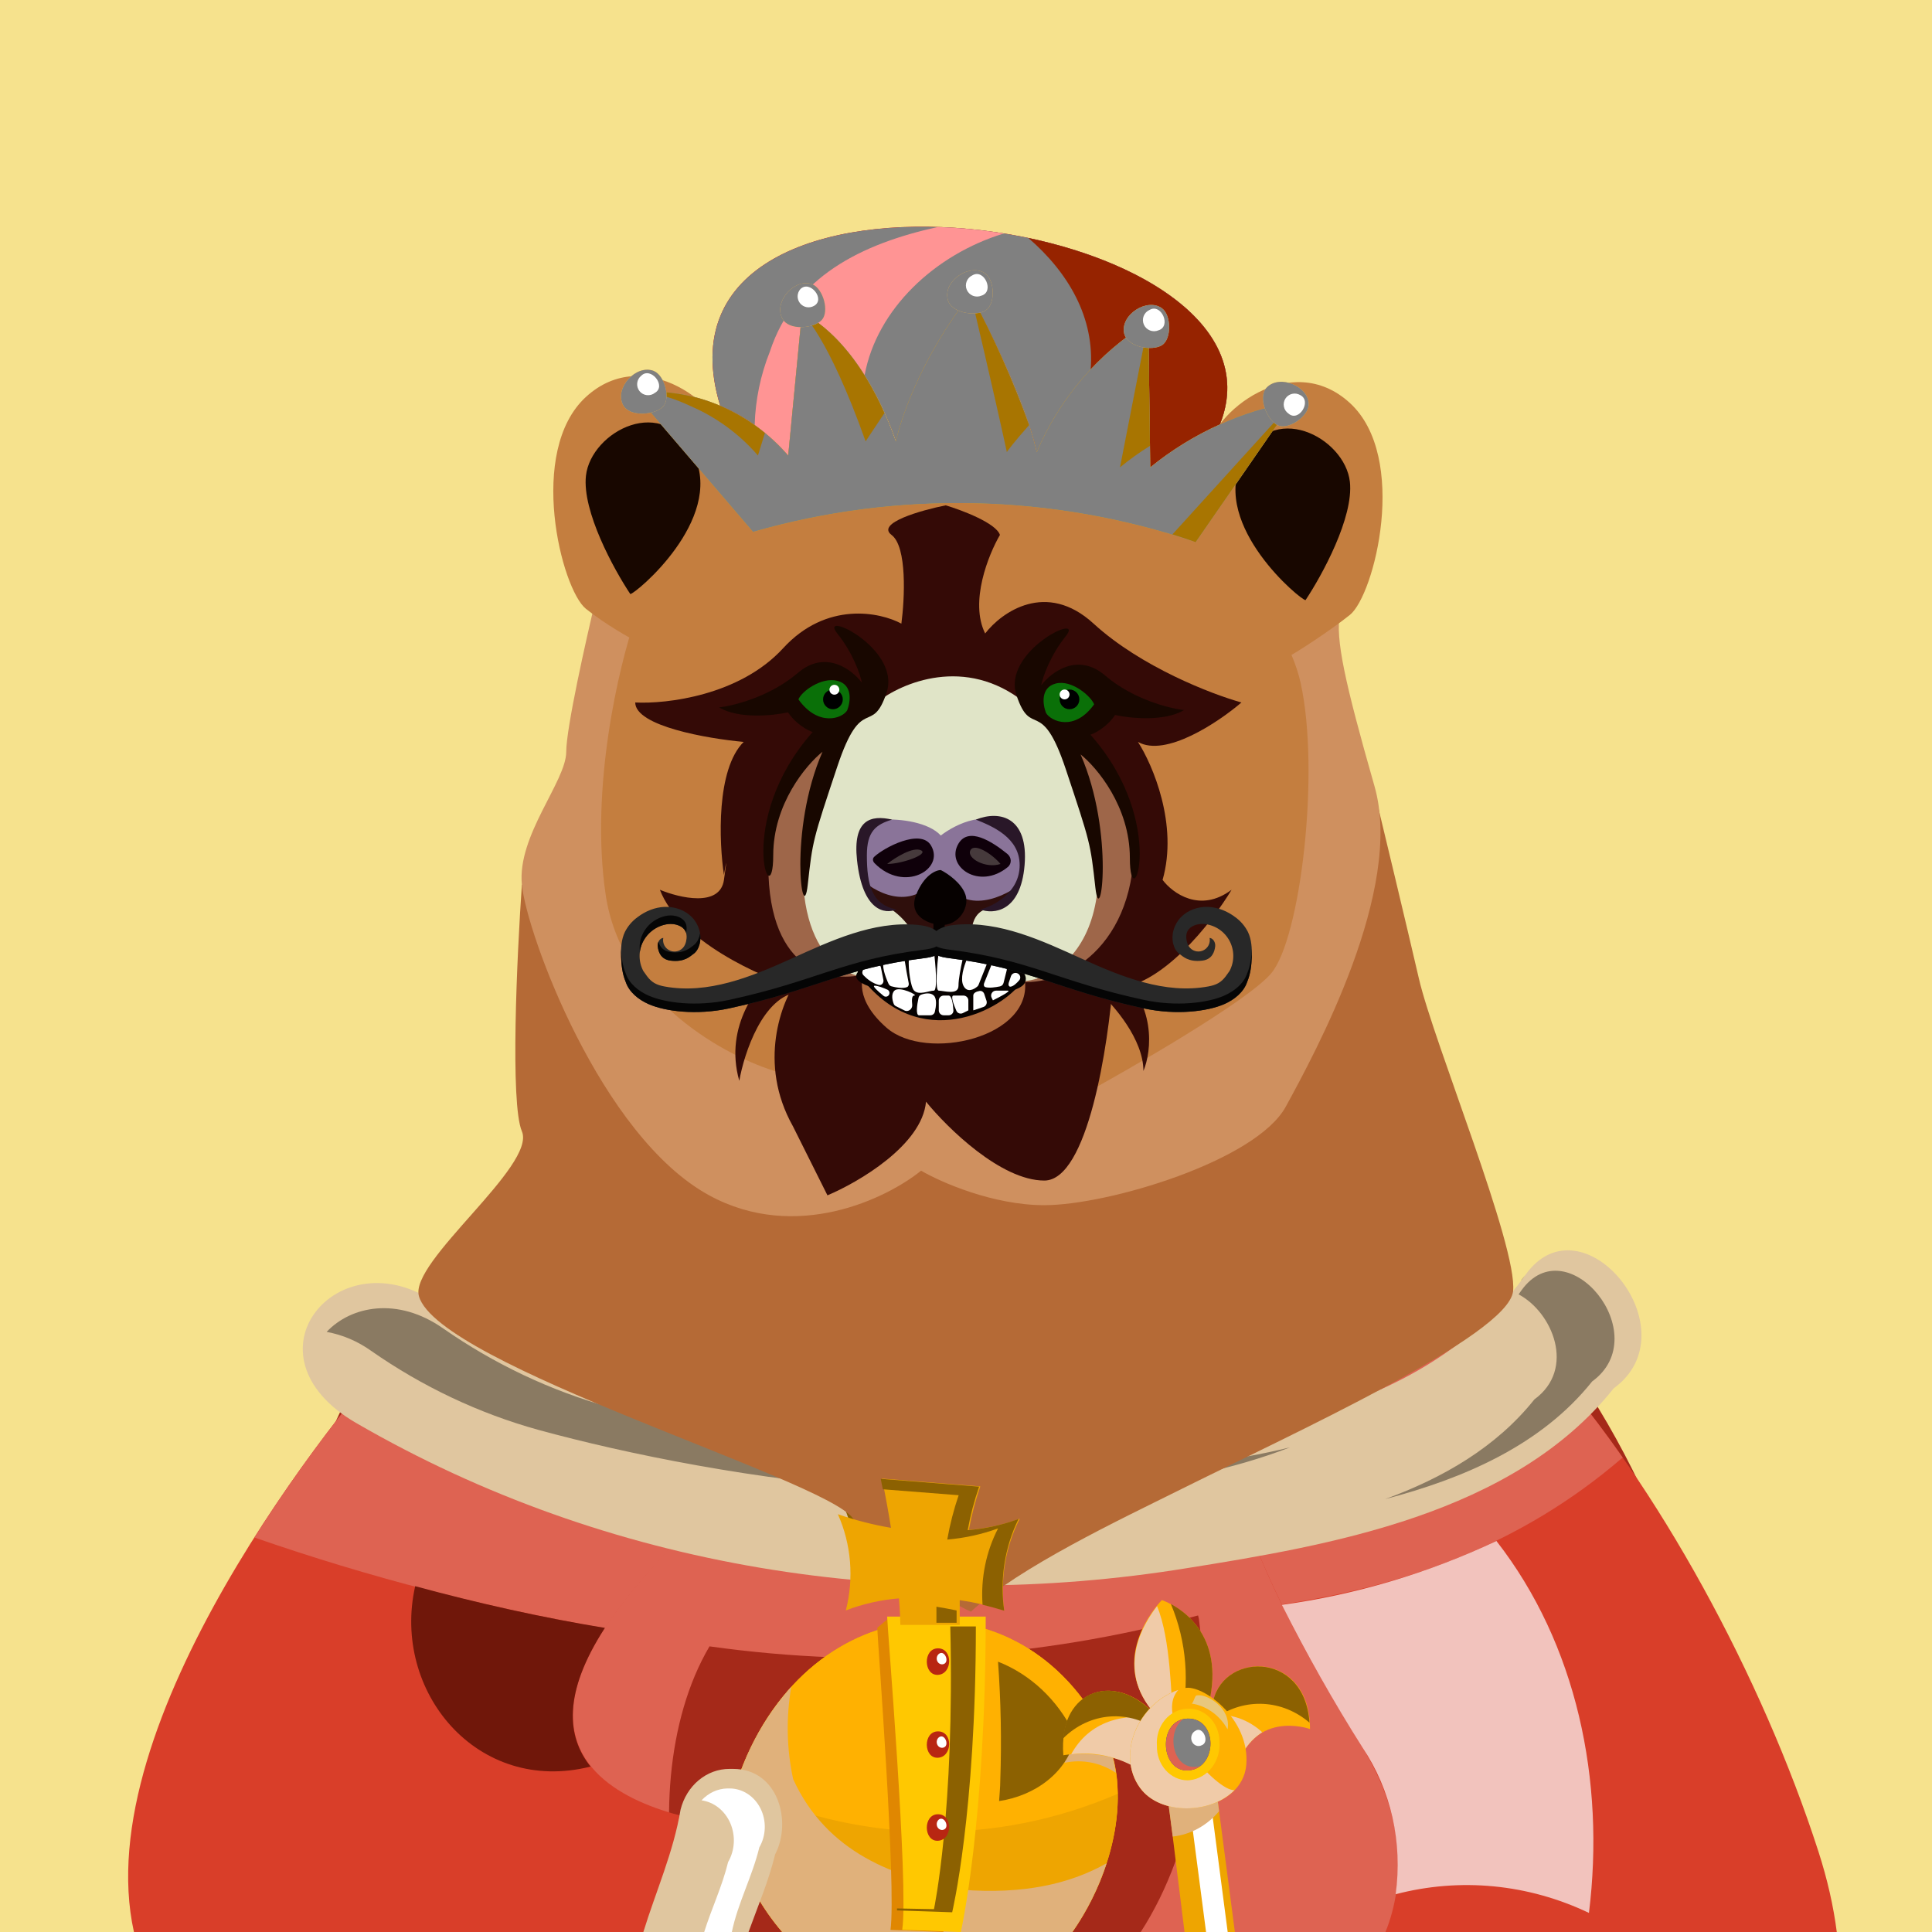 <svg width="196" height="196" viewBox="0 0 196 196" fill="none" xmlns="http://www.w3.org/2000/svg">
<rect width="196" height="196" fill="#F6E28D"/>
<g style="mix-blend-mode:screen">
<path d="M125.586 109.763C125.099 116.082 123.318 122.201 120.373 127.667C121.41 128.27 122.393 128.784 123.309 129.137C123.85 127.632 124.3 126.09 124.656 124.521C125.832 119.713 126.148 114.702 125.586 109.763Z" fill="#545454"/>
</g>
<g style="mix-blend-mode:screen">
<path d="M77.772 117.921C78.463 119.274 79.177 120.597 79.913 121.89L81.664 120.758C80.31 119.908 79.01 118.96 77.772 117.921Z" fill="#545454"/>
</g>
<path d="M89.776 106.177L111.417 106C160.601 120.095 174.036 162.989 176.742 196H26.471C26.381 175.302 28.94 151.671 39.103 137.234C60.313 107.105 89.776 106.177 89.776 106.177Z" fill="#B82612"/>
<g style="mix-blend-mode:hard-light">
<path d="M89.776 106.167L111.417 106C163.277 120.036 175.392 164.312 177.092 196H26.551C25.995 175.375 28.061 150.312 39.103 135.498C60.313 107.044 89.776 106.167 89.776 106.167Z" fill="#A52919"/>
</g>
<g style="mix-blend-mode:multiply">
<path d="M98.501 106.867L111.027 106.632C135.876 123.201 151.617 156.867 161.458 196H115.726C121.301 187.38 123.078 175.305 121.627 164.239L121.546 163.886C105.341 168.282 88.532 169.344 71.978 167.022C67.563 174.518 66.944 185.393 69.004 194.49C70.951 195.164 72.96 195.627 75.004 196H34.566C35.776 190.019 37.143 184.43 38.686 179.335C40.706 172.661 42.794 166.605 44.935 161.093C65.26 108.822 89.382 107.044 89.382 107.044L98.501 106.867Z" fill="#DE6352"/>
</g>
<path d="M75.078 179.849C82.217 160.74 103.646 159.447 111.983 175.881C114.88 181.577 113.084 189.858 108.792 196H79.35C75.258 191.191 73.138 185.062 75.078 179.849Z" fill="#EEA501"/>
<path d="M75.078 179.849C82.217 160.74 103.646 159.447 111.983 175.881C114.88 181.577 113.084 189.858 108.792 196H79.35C75.258 191.191 73.138 185.062 75.078 179.849Z" fill="#EEA501"/>
<path d="M93.961 185.775C100.604 185.914 107.207 184.609 113.384 181.937C113.467 186.623 111.69 191.812 108.751 196H79.396C75.617 191.579 73.506 186.036 74.688 181.129C80.766 184.057 87.318 185.636 93.961 185.775Z" fill="#EEA501"/>
<path d="M75.078 179.849C74.922 180.281 74.791 180.723 74.688 181.172C80.766 184.101 87.318 185.68 93.961 185.819C100.604 185.958 107.207 184.653 113.384 181.981C113.406 179.857 112.943 177.76 112.037 175.881C103.646 159.447 82.217 160.74 75.078 179.849Z" fill="#FFB101"/>
<g style="mix-blend-mode:multiply">
<path d="M110.272 172.956C108.925 174.279 108.656 176.542 107.996 178.835C109.784 178.449 111.64 178.811 113.195 179.85C113.012 178.423 112.597 177.044 111.969 175.778C111.463 174.796 110.896 173.853 110.272 172.956Z" fill="#E0B17B"/>
</g>
<g style="mix-blend-mode:multiply">
<path d="M80.466 180.496C83.9 187.978 90.756 190.462 97.598 191.712C103.767 192.197 108.548 191.139 112.266 189.022C111.468 191.482 110.281 193.872 108.796 196H79.35C75.258 191.191 73.138 185.062 75.078 179.85C76.257 176.588 78.025 173.619 80.277 171.118C79.735 174.224 79.799 177.42 80.466 180.496Z" fill="#E0B17B"/>
</g>
<path d="M89 165.141C89 166.014 90.947 191.332 90.34 195.79L95.699 196C95.699 196 98 185.046 98 164.268L90.34 164L89 165.141Z" fill="#E08701"/>
<path d="M90 164C90 164.869 92.202 191.281 91.529 195.777L97.475 196C97.475 196 100 184.919 100 164H90Z" fill="#FFC801"/>
<g style="mix-blend-mode:screen">
<path d="M96.407 165C96.861 183.763 94.751 193.681 94.751 193.681L91 193.61C91 193.681 91 193.752 91 193.811L96.597 194C96.597 194 99 183.999 99 165H96.407Z" fill="#8C6101"/>
</g>
<g style="mix-blend-mode:screen">
<path d="M108.926 175.793C107.271 172.435 104.536 169.865 101.249 168.575C101.541 172.585 101.618 176.609 101.478 180.629C101.478 181.334 101.397 182.025 101.357 182.716C104.926 182.187 108.239 179.908 109.115 176.219L108.926 175.793Z" fill="#8C6101"/>
</g>
<path d="M66.309 158.888C43.17 184.112 76.424 185.347 76.424 185.347L74.72 196H13.588C8.877 174.755 33.815 143.646 41.082 135.752C61.703 113.35 86.499 136.986 66.309 158.888Z" fill="#D93E29"/>
<g style="mix-blend-mode:multiply">
<path d="M66.309 158.962C86.513 136.986 61.703 113.394 41.082 135.766C35.482 142.025 30.373 148.786 25.809 155.978C37.432 160.016 49.319 163.092 61.366 165.179C62.855 162.962 64.508 160.882 66.309 158.962Z" fill="#DE6352"/>
</g>
<g style="mix-blend-mode:screen">
<path d="M61.367 165.15C54.901 164.092 48.463 162.637 42.12 160.917C39.709 171.603 48.436 182.113 59.912 179.218C57.514 176.234 57.056 171.794 61.367 165.15Z" fill="#70170A"/>
</g>
<path d="M118.286 180.981L123.135 179.614L125.277 196H120.169C119.182 187.97 118.397 181.65 118.286 180.981Z" fill="#EEA501"/>
<g style="mix-blend-mode:screen">
<path d="M118.771 183.098L122.717 181.981L124.548 196H122.354L120.629 182.789L118.771 183.304C118.774 183.235 118.774 183.167 118.771 183.098Z" fill="white"/>
</g>
<g style="mix-blend-mode:multiply">
<path d="M123.674 183.745L123.135 179.614L118.286 180.981C118.286 181.349 118.596 183.333 118.973 186.317C120.777 186.121 122.451 185.205 123.674 183.745Z" fill="#E0B17B"/>
</g>
<path d="M127.175 131.753C141.883 109.66 173.05 152.421 184.472 187.817C185.392 190.667 186.006 193.395 186.34 196H140.556C142.583 190.998 142.516 184.21 138.233 177.321C127.391 159.814 119.552 143.189 127.175 131.753Z" fill="#D93E29"/>
<g style="mix-blend-mode:multiply">
<path d="M127.176 131.753C121.708 139.956 124.199 150.863 130.045 162.769C142.53 160.873 154.289 156.772 164.619 147.864C151.541 129.152 136.24 118.112 127.176 131.753Z" fill="#DE6352"/>
</g>
<g style="mix-blend-mode:multiply">
<path d="M151.811 156.331C144.872 159.602 137.544 161.784 130.045 162.813C132.546 167.794 135.279 172.631 138.234 177.307C141.11 181.581 142.316 186.925 141.588 192.168C148.14 190.456 155.024 191.121 161.198 194.064C162.855 180.658 159.973 166.796 151.811 156.331Z" fill="#F2C3BD"/>
</g>
<path d="M154.705 129.402C136.657 154.728 84.371 146.585 61.232 140.235C55.213 138.571 49.478 135.861 44.247 132.209C34.402 125.33 24.125 137.442 36.166 144.38C61.757 159.197 91.617 163.769 120.468 159.079C134.772 156.786 153.507 153.655 163.703 140.852C171.784 134.973 160.524 121.243 154.759 129.328L154.705 129.402Z" fill="#E0C69F"/>
<g style="mix-blend-mode:screen">
<path d="M37.635 137.03C42.862 140.681 48.592 143.39 54.606 145.056C72.412 149.936 107.431 155.875 130.867 146.835C107.97 152.435 77.948 147.173 61.92 142.778C55.902 141.11 50.167 138.401 44.935 134.752C40.329 131.533 35.615 132.488 33.137 135.12C34.741 135.41 36.273 136.061 37.635 137.03Z" fill="#8A7A62"/>
</g>
<g style="mix-blend-mode:screen">
<path d="M154.357 129.872L154.707 129.387L154.33 129.857L154.357 129.872Z" fill="#8A7A62"/>
</g>
<g style="mix-blend-mode:screen">
<path d="M154.343 130.915L154.061 131.312C157.509 133.135 159.893 138.882 155.663 141.969C151.784 146.835 146.356 149.951 140.524 152.082C148.498 149.995 156.364 146.614 161.522 140.146C168.014 135.428 158.99 124.418 154.343 130.915Z" fill="#8A7A62"/>
</g>
<path d="M74.001 179.453H74.378C78.957 179.453 80.371 184.818 78.634 188.125C77.98 190.841 76.879 193.393 75.938 196H65.268C66.543 191.856 68.318 187.924 69.044 183.583C69.34 182.396 69.986 181.348 70.882 180.602C71.778 179.855 72.874 179.451 74.001 179.453Z" fill="#E0C69F"/>
<g style="mix-blend-mode:screen">
<path d="M73.771 181.437H74.041C74.678 181.442 75.302 181.632 75.849 181.989C76.396 182.346 76.846 182.857 77.151 183.467C77.456 184.078 77.606 184.766 77.585 185.461C77.564 186.156 77.372 186.833 77.031 187.42C76.322 190.361 74.865 193.03 74.244 196H71.441C72.188 193.616 73.275 191.35 73.866 188.904C74.204 188.322 74.402 187.656 74.442 186.967C74.481 186.279 74.361 185.591 74.093 184.967C73.824 184.343 73.416 183.803 72.905 183.396C72.395 182.99 71.799 182.731 71.172 182.642C71.866 181.893 72.796 181.462 73.771 181.437Z" fill="white"/>
</g>
<g style="mix-blend-mode:screen">
<path d="M88.844 154.964C88.844 154.537 88.696 154.067 88.615 153.611C87.632 153.376 86.608 153.082 85.544 152.715C85.801 153.256 86.013 153.822 86.177 154.405C87.093 154.64 87.982 154.861 88.844 154.964Z" fill="#8C6101"/>
</g>
<path d="M94.865 160.99C94.063 160.838 93.338 160.377 92.82 159.691C92.303 159.006 92.027 158.14 92.044 157.252C92.06 156.364 92.367 155.512 92.909 154.85C93.451 154.187 94.192 153.758 94.999 153.641C95.424 153.625 95.847 153.703 96.243 153.871C96.639 154.039 96.999 154.292 97.303 154.617C97.606 154.941 97.846 155.329 98.008 155.758C98.17 156.186 98.251 156.646 98.245 157.11C98.297 158.092 97.99 159.056 97.392 159.791C96.793 160.527 95.953 160.974 95.053 161.034L94.865 160.99Z" fill="#FFC801"/>
<path d="M94.999 154.596C91.847 154.596 91.995 160.138 94.999 159.961C98.002 159.785 98.151 154.596 94.999 154.596Z" fill="#2297C6"/>
<path style="mix-blend-mode:hard-light" d="M94.999 154.596C91.847 154.596 91.995 160.138 94.999 159.961C98.002 159.785 98.151 154.596 94.999 154.596Z" fill="url(#paint0_linear_230_2017)"/>
<path d="M95.781 155.875C95.643 155.986 95.544 156.145 95.5 156.325C95.456 156.506 95.469 156.697 95.538 156.868C95.607 157.039 95.728 157.18 95.879 157.266C96.031 157.353 96.205 157.381 96.373 157.345C97.276 157.11 96.575 155.375 95.781 155.875Z" fill="white"/>
<g style="mix-blend-mode:multiply">
<path d="M95.765 159.623C93.247 159.77 92.748 155.904 94.513 154.655C91.819 155.199 92.156 160.123 94.998 159.961C95.414 159.935 95.817 159.793 96.169 159.55L95.765 159.623Z" fill="#80DDFA"/>
</g>
<path d="M95.161 167.223C93.612 167.223 93.679 170.001 95.161 169.913C96.643 169.825 96.696 167.223 95.161 167.223Z" fill="#B82612"/>
<path d="M95.161 175.646C93.612 175.646 93.679 178.409 95.161 178.321C96.643 178.233 96.696 175.646 95.161 175.646Z" fill="#B82612"/>
<path d="M95.161 184.054C93.612 184.054 93.679 186.832 95.161 186.744C96.643 186.655 96.696 184.054 95.161 184.054Z" fill="#B82612"/>
<path d="M95.295 167.752C95.183 167.824 95.098 167.939 95.057 168.075C95.016 168.21 95.022 168.357 95.073 168.488C95.124 168.619 95.217 168.726 95.335 168.788C95.453 168.85 95.587 168.863 95.713 168.825C96.359 168.634 95.861 167.399 95.295 167.752Z" fill="white"/>
<path d="M95.295 176.219C95.183 176.291 95.098 176.406 95.057 176.541C95.016 176.677 95.022 176.824 95.073 176.955C95.124 177.086 95.217 177.193 95.335 177.255C95.453 177.317 95.587 177.33 95.713 177.292C96.359 177.101 95.861 175.866 95.295 176.219Z" fill="white"/>
<path d="M95.295 184.553C95.183 184.626 95.098 184.74 95.057 184.876C95.016 185.011 95.022 185.158 95.073 185.289C95.124 185.421 95.217 185.527 95.335 185.589C95.453 185.651 95.587 185.664 95.713 185.626C96.359 185.435 95.861 184.259 95.295 184.553Z" fill="white"/>
<path d="M117.869 162.328C117.869 162.328 111.336 168.869 118.205 174.881H122.017C125.707 164.871 117.869 162.328 117.869 162.328Z" fill="#FFB101"/>
<g style="mix-blend-mode:multiply">
<path d="M119.027 174.881C119.033 174.822 119.033 174.763 119.027 174.705C118.798 172.103 118.784 166.311 117.383 162.945C116.037 164.68 112.575 169.986 118.218 174.925L119.027 174.881Z" fill="#F0CBA8"/>
</g>
<g style="mix-blend-mode:screen">
<path d="M118.784 162.725C120.392 166.532 120.73 170.831 119.74 174.881H122.017C124.899 167.032 120.724 163.769 118.784 162.725Z" fill="#8C6101"/>
</g>
<path d="M123 173L125.236 180.349C126.704 173.161 132.9 175.41 132.9 175.41C132.9 167.238 123.714 167.517 123 173Z" fill="#FFB101"/>
<g style="mix-blend-mode:multiply">
<path d="M123.311 173.97L125.237 180.305C125.361 179.361 125.679 178.46 126.166 177.669C126.654 176.877 127.298 176.216 128.052 175.734C126.731 174.515 125.038 173.885 123.311 173.97Z" fill="#F0CBA8"/>
</g>
<g style="mix-blend-mode:screen">
<path d="M132.846 174.763C132.361 167.281 123.7 167.664 123 173L123.377 174.249C124.809 173.252 126.49 172.767 128.187 172.859C129.883 172.951 131.511 173.617 132.846 174.763Z" fill="#8C6101"/>
</g>
<path d="M107.875 178.071C107.875 178.071 113.667 176.924 117.451 181.011L117.68 174.499C113.478 169.281 107.336 171.221 107.875 178.071Z" fill="#FFB101"/>
<g style="mix-blend-mode:multiply">
<path d="M108.669 177.968C110.244 177.775 111.839 177.944 113.351 178.462C114.864 178.981 116.26 179.839 117.451 180.981L117.68 174.47L117.572 174.352C113.949 173.72 110.501 174.631 108.669 177.968Z" fill="#F0CBA8"/>
</g>
<g style="mix-blend-mode:screen">
<path d="M117.625 175.66V174.47C113.8 169.736 108.385 170.942 107.847 176.366C109.159 175.051 110.844 174.264 112.622 174.136C114.4 174.007 116.165 174.545 117.625 175.66Z" fill="#8C6101"/>
</g>
<path d="M120.212 171.25C115.714 172.25 113.074 177.821 115.66 181.378C118.246 184.935 126.044 183.759 126.435 179.041C126.825 174.322 121.963 170.868 120.212 171.25Z" fill="#FFB101"/>
<g style="mix-blend-mode:multiply">
<path d="M119.538 171.441C115.498 172.823 113.194 177.997 115.659 181.378C117.693 184.186 122.892 184.039 125.236 181.599C123.512 181.819 116.831 174.455 119.538 171.441Z" fill="#F0CBA8"/>
</g>
<g style="mix-blend-mode:screen">
<path d="M124.536 175.44C124.94 173.308 122.408 171.779 121.411 172C121.196 172 121.101 172.75 120.886 172.823C121.634 172.937 122.349 173.231 122.98 173.684C123.611 174.136 124.143 174.736 124.536 175.44Z" fill="#E8C77D"/>
</g>
<path d="M120.495 180.614C120.076 180.614 119.662 180.522 119.277 180.345C118.891 180.167 118.543 179.906 118.251 179.579C117.96 179.251 117.732 178.863 117.58 178.437C117.429 178.012 117.357 177.557 117.37 177.101C117.333 176.631 117.385 176.159 117.521 175.712C117.658 175.266 117.876 174.854 118.164 174.503C118.452 174.152 118.802 173.869 119.193 173.671C119.585 173.473 120.01 173.365 120.441 173.352C120.857 173.324 121.274 173.389 121.667 173.542C122.059 173.695 122.419 173.933 122.725 174.242C123.031 174.551 123.277 174.925 123.446 175.34C123.616 175.756 123.707 176.205 123.714 176.66C123.789 177.62 123.512 178.574 122.944 179.312C122.376 180.05 121.563 180.513 120.683 180.599L120.495 180.614Z" fill="#FFC801"/>
<path d="M120.469 174.352C117.385 174.455 117.681 179.864 120.617 179.6C123.553 179.335 123.553 174.264 120.469 174.352Z" fill="#B82612"/>
<path style="mix-blend-mode:hard-light" d="M120.469 174.352C117.385 174.455 117.681 179.864 120.617 179.6C123.553 179.335 123.553 174.264 120.469 174.352Z" fill="url(#paint1_linear_230_2017)"/>
<path d="M121.275 175.587C121.097 175.678 120.959 175.843 120.892 176.046C120.825 176.249 120.834 176.472 120.918 176.667C121.002 176.862 121.154 177.012 121.339 177.085C121.525 177.159 121.73 177.148 121.908 177.056C122.77 176.748 122.03 175.072 121.275 175.587Z" fill="white"/>
<g style="mix-blend-mode:multiply">
<path d="M121.357 179.247C118.906 179.467 118.313 175.704 120.01 174.425C117.451 175.043 117.855 179.849 120.63 179.6C121.034 179.561 121.422 179.415 121.761 179.173L121.357 179.247Z" fill="#DE6352"/>
</g>
<path d="M52.944 114.766C51.744 111.966 52.444 96.932 52.944 89.766L138.944 78.266C140.111 83.099 142.744 94.066 143.944 99.266C145.444 105.766 154 126.5 153.5 131C153 135.5 131 145.5 119.444 151.266C113.876 154.043 103.333 159 98.5 163.5C96 162.5 88.9 157.2 86.5 154C83.5 150 44.501 138.5 42.501 131.5C41.5 127.999 54.444 118.266 52.944 114.766Z" fill="#B56A36"/>
<path d="M57.444 76.266C57.444 73.865 59.444 64.932 60.444 60.766C85.778 60.432 136.344 60.266 135.944 62.266C135.444 64.766 136.444 69.266 139.444 79.766C142.444 90.266 133.444 106.765 130.444 112.265C127.444 117.765 112.444 122.265 105.944 122.265C100.744 122.265 95.444 119.932 93.444 118.765C89.944 121.599 80.744 126.065 71.944 121.265C60.944 115.265 53.444 94.766 52.944 89.766C52.444 84.766 57.444 79.266 57.444 76.266Z" fill="#CF905F"/>
<path d="M73.945 45.266C74.445 49.266 77.945 50.266 78.445 50.266L64.944 65.266C63.944 64.766 61.445 63.365 59.445 61.766C56.945 59.766 53.445 45.766 59.445 40.266C65.445 34.766 73.445 41.266 73.945 45.266Z" fill="#C47E3F"/>
<path d="M122.444 45.882C121.944 49.882 118 52.149 117.5 52.149L130.444 66.766C131.444 66.266 134.944 63.982 136.944 62.382C139.444 60.382 142.944 46.382 136.944 40.882C130.944 35.382 122.944 41.882 122.444 45.882Z" fill="#C47E3F"/>
<path d="M70.444 46.266C73.444 52.766 64.444 60.266 63.944 60.266C62.277 57.766 59.044 51.865 59.444 48.266C59.944 43.766 67.444 39.766 70.444 46.266Z" fill="#180700"/>
<path d="M125.945 46.882C122.945 53.382 131.945 60.882 132.445 60.882C134.111 58.382 137.345 52.482 136.945 48.882C136.445 44.382 128.945 40.382 125.945 46.882Z" fill="#180700"/>
<path d="M61.444 90.766C63.044 101.565 73.777 107.265 78.944 108.765L109.444 111.266C114.944 108.266 126.544 101.566 128.944 98.766C131.944 95.266 133.944 78.266 131.944 69.266C130.344 62.066 122.611 54.932 118.944 52.266C117.444 51.266 108.944 48.266 101.444 47.266C93.944 46.266 79.444 48.266 77.444 50.266C75.844 51.865 68.111 59.266 64.444 62.766C62.777 67.599 59.844 79.966 61.444 90.766Z" fill="#C47E3F"/>
<path d="M80.445 114.266C76.844 107.866 79.278 101.599 80.945 99.266L94.944 95.266L112.944 99.266C112.444 106.099 110.344 119.766 105.944 119.766C101.544 119.766 96.111 114.432 93.944 111.766C93.544 116.166 87.111 119.932 83.944 121.266L80.445 114.266Z" fill="#340A06"/>
<path d="M75 109.649C73.4 104.049 77 99.649 79 98.149C81.167 98.816 84.6 100.249 81 100.649C77.4 101.049 75.5 106.816 75 109.649Z" fill="#340A06"/>
<path d="M111.5 100.649L113 98.149C117.4 101.749 116.833 106.649 116 108.649C116 105.449 113 101.982 111.5 100.649Z" fill="#340A06"/>
<path d="M79.444 65.766C75.044 70.566 67.611 71.432 64.444 71.266C64.444 73.665 71.778 74.932 75.444 75.266C72.644 78.066 72.944 85.432 73.444 88.766C73.611 87.766 73.844 86.466 73.444 89.266C73.044 92.066 68.944 91.099 66.944 90.266C68.944 95.466 77.111 99.099 80.944 100.266H112.944C117.744 100.266 122.944 93.599 124.944 90.266C121.744 92.665 118.944 90.599 117.944 89.266C119.544 83.665 116.944 77.599 115.444 75.266C118.244 76.865 123.611 73.266 125.944 71.266C122.944 70.432 115.744 67.665 110.944 63.266C106.144 58.865 101.611 62.099 99.944 64.266C98.344 61.066 100.278 56.266 101.444 54.266C101.044 53.066 97.611 51.766 95.944 51.266C93.444 51.766 88.844 53.066 90.444 54.266C92.044 55.465 91.778 60.766 91.444 63.266C89.278 62.099 83.844 60.965 79.444 65.766Z" fill="#340A06"/>
<path d="M77.944 87.766C77.944 98.966 84.611 99.766 87.944 98.766C91.278 98.432 98.744 98.066 101.944 99.266C105.944 100.766 113.944 97.766 114.944 87.766C115.744 79.766 109.944 74.766 106.944 73.266H88.444C84.944 73.432 77.944 76.566 77.944 87.766Z" fill="#9E6649"/>
<path d="M89.944 104.266C86.744 101.466 87.278 99.099 87.944 98.266C92.944 96.599 103.144 94.466 103.944 99.266C104.944 105.266 93.944 107.766 89.944 104.266Z" fill="#B26C3F"/>
<path d="M90.944 97.766L86.444 93.266L87.944 89.266L92.444 86.766C93.944 86.766 97.444 86.865 99.444 87.266C101.944 87.766 104.944 89.766 105.444 89.766C105.944 89.766 101.944 97.766 101.944 98.766C101.944 99.566 98.611 99.099 96.944 98.766L90.944 97.766Z" fill="#2F0F0C"/>
<path d="M91.444 98.265C94.644 96.265 91.944 93.266 90.444 92.266L88.5 91.649L87.444 88.266L102.944 88.766L102.5 91.149L99.944 92.266C99.944 92.266 97.744 92.766 98.944 96.766C100.444 101.766 111.445 100.766 111.445 88.265C111.445 78.265 106.445 72.765 103.945 71.265C97.945 66.465 91.444 69.265 88.944 71.265C84.611 73.432 81.445 79.714 81.444 88.265C81.444 98.265 87.444 100.765 91.444 98.265Z" fill="#E0E4C7"/>
<path d="M87.444 89.266C86.644 84.865 88.5 83.316 89.5 83.149C91.402 83.043 94.212 83.429 95.444 84.761C96.944 83.596 100.444 81.866 102.444 84.266C103.111 84.932 104.244 86.966 103.444 89.766C101.444 91.266 97.044 93.066 95.444 88.266C93.044 92.665 89.111 90.766 87.444 89.266Z" fill="#8A7499"/>
<path d="M94.444 85.766C93.4 84.025 89.67 85.984 88.684 86.927C88.489 87.114 88.54 87.384 88.73 87.576C91.72 90.609 95.897 88.187 94.444 85.766Z" fill="#0F000A"/>
<path d="M97.242 85.576C98.266 83.87 100.602 85.334 102.197 86.629C102.62 86.973 102.665 87.609 102.245 87.957C99.341 90.359 95.856 87.887 97.242 85.576Z" fill="#0F000A"/>
<path d="M92.945 90.766C92.144 92.766 93.945 93.599 94.945 93.766C96.945 94.266 98.444 92.266 97.944 90.766C97.544 89.566 96.111 88.599 95.444 88.266C94.944 88.266 93.745 88.766 92.945 90.766Z" fill="#060100"/>
<path d="M90 87.649C90.833 86.982 92.644 85.866 93.444 86.266C94.244 86.666 91.5 87.649 90 87.649Z" fill="#463A3C"/>
<path d="M101.5 87.649C100 88.149 98.044 87.066 98.444 86.266C98.844 85.466 100.667 86.649 101.5 87.649Z" fill="#463A3C"/>
<path d="M87.944 86.766C87.944 84.366 88.833 83.649 90.5 83.149C88.333 82.649 86.499 83.149 86.944 87.266C87.504 92.451 89.777 92.766 90.944 92.266C88.444 91.766 87.944 89.766 87.944 86.766Z" fill="#291728"/>
<path d="M103.444 87.766C103.444 84.966 100.666 83.816 99 83.149C101.5 82.149 104.344 82.966 103.944 87.766C103.544 92.566 100.777 92.766 99.444 92.266C100.777 91.932 103.444 90.566 103.444 87.766Z" fill="#291728"/>
<path d="M80.944 68.266C78.144 70.665 74.444 71.599 72.944 71.766C74.944 72.965 78.444 72.599 79.944 72.266C80.744 73.466 81.944 74.099 82.444 74.266C74.444 83.266 78.444 93.266 78.444 86.766C78.444 81.566 81.778 77.599 83.444 76.266C79.944 84.266 81.444 94.266 81.944 89.766C82.444 85.266 82.444 85.266 84.944 77.766C87.444 70.266 88.444 74.766 89.944 70.266C91.444 65.766 82.944 61.766 84.944 64.266C86.544 66.266 87.278 68.432 87.444 69.266C86.444 67.932 83.744 65.865 80.944 68.266Z" fill="#180700"/>
<path d="M112.123 68.536C114.923 70.936 118.623 71.87 120.123 72.036C118.123 73.236 114.623 72.87 113.123 72.536C112.323 73.736 111.123 74.37 110.623 74.536C118.623 83.536 114.623 93.536 114.623 87.036C114.623 81.836 111.29 77.87 109.623 76.536C113.123 84.536 111.623 94.536 111.123 90.036C110.623 85.536 110.623 85.536 108.123 78.036C105.623 70.536 104.623 75.036 103.123 70.536C101.623 66.036 110.123 62.036 108.123 64.536C106.523 66.536 105.79 68.703 105.623 69.536C106.623 68.203 109.323 66.136 112.123 68.536Z" fill="#180700"/>
<path d="M94.944 95.766V93.266H95.838V95.766C98.505 96.099 104.799 97.649 103.999 99.649C102.999 102.149 85.08 101.21 87 98.649C88.5 96.649 93.444 96.099 94.944 95.766Z" fill="#060100"/>
<path d="M100.5 98.649H90.5C91.389 98.982 94.38 100.149 95.233 100.149C96.087 100.149 99.433 98.982 100.5 98.649Z" fill="#8A7499"/>
<path d="M103.452 154.072C101.784 154.687 100.05 155.067 98.294 155.204C98.568 153.701 98.956 152.227 99.452 150.794L89.472 150C89.849 151.808 90.145 153.469 90.388 154.998C88.562 154.685 86.762 154.223 85 153.616C86.36 156.65 86.648 160.125 85.808 163.376C87.547 162.711 89.358 162.301 91.196 162.156C91.29 163.259 91.33 164.155 91.344 164.846H97.364C97.364 163.979 97.364 163.141 97.364 162.333C98.89 162.559 100.398 162.908 101.876 163.376C101.455 160.17 102.008 156.902 103.452 154.072Z" fill="#EEA501"/>
<path d="M94.696 95.866V93H95.631V95.866C98.42 96.249 105.092 97.469 103.738 99.5C101.738 102.5 93.238 107 87.239 99C85.572 96.778 93.128 96.249 94.696 95.866Z" fill="#060100"/>
<path d="M92.566 96.935L94.738 96.5H95.238C95.575 96.163 96.647 96.513 97.375 96.831C97.59 96.924 97.698 97.161 97.645 97.39C97.471 98.149 97.238 99.331 97.238 100C97.238 101 95.738 100.5 95.238 100.5C94.838 100.5 95.072 97.833 95.238 96.5H94.738C94.905 97.667 95.138 100.5 94.738 100.5C94.238 100.5 93.238 101 92.738 100.5C92.383 100.145 92.134 98.318 92.199 97.33C92.212 97.129 92.368 96.974 92.566 96.935Z" fill="white"/>
<path d="M97.738 100C97.387 99.298 97.781 98.03 98.108 97.28C98.183 97.106 98.358 96.997 98.547 97.015C99.011 97.059 99.472 97.193 99.815 97.32C100.059 97.411 100.164 97.686 100.067 97.927L99.276 99.905C99.251 99.968 99.214 100.025 99.163 100.07C98.801 100.392 98.111 100.745 97.738 100Z" fill="white"/>
<path d="M100.563 97.938L99.841 99.742C99.777 99.903 99.805 100.094 99.97 100.143C100.335 100.253 100.979 100.168 101.45 100.068C101.629 100.03 101.766 99.89 101.81 99.713L102.126 98.449C102.189 98.196 102.047 97.936 101.799 97.854L101.185 97.649C100.934 97.565 100.661 97.692 100.563 97.938Z" fill="white"/>
<path d="M102.56 99.035L102.336 99.707C102.276 99.886 102.332 100.118 102.52 100.097C102.797 100.067 103.133 99.76 103.404 99.442C103.595 99.218 103.506 98.884 103.243 98.752C102.976 98.619 102.654 98.753 102.56 99.035Z" fill="white"/>
<path d="M91.79 97.497C91.877 98.111 92.058 99.081 92.187 99.738C92.219 99.902 92.17 100.081 92.014 100.141C91.588 100.305 90.892 100.186 90.436 100.06C90.308 100.025 90.204 99.934 90.148 99.814C89.815 99.096 89.372 97.866 89.738 97.5C90.032 97.206 90.705 97.074 91.239 97.025C91.514 96.999 91.751 97.223 91.79 97.497Z" fill="white"/>
<path d="M89.367 98.142L89.619 99.402C89.68 99.711 89.44 100 89.136 99.917C88.495 99.742 87.955 99.319 87.595 98.939C87.388 98.721 87.476 98.381 87.745 98.247L88.653 97.793C88.948 97.645 89.302 97.819 89.367 98.142Z" fill="white"/>
<path d="M95.239 101.5V102.5C95.239 102.776 95.463 103 95.739 103H96.239C96.515 103 96.74 102.776 96.723 102.5C96.682 101.824 96.553 101 96.239 101H95.739C95.463 101 95.239 101.224 95.239 101.5Z" fill="white"/>
<path d="M94.739 101C95.062 101.323 94.972 102.102 94.838 102.654C94.787 102.863 94.594 103 94.378 103L93.239 103C92.88 103 93.031 101.926 93.186 101.224C93.218 101.081 93.313 100.96 93.45 100.91C93.83 100.771 94.409 100.67 94.739 101Z" fill="white"/>
<path d="M97.025 102.548C96.721 101.863 96.417 101 96.739 101H97.739C98.015 101 98.239 101.224 98.239 101.5V102.5H98.739V101C98.739 100.719 99.068 100.586 99.38 100.532C99.592 100.495 99.784 100.638 99.853 100.842L100.08 101.526C100.168 101.788 100.026 102.071 99.764 102.158L98.739 102.5H98.239L97.686 102.776C97.439 102.9 97.138 102.8 97.025 102.548Z" fill="white"/>
<path d="M102.239 100.5H101.048C100.676 100.5 100.434 100.891 100.6 101.224L100.731 101.484C101.4 101.156 102.639 100.5 102.239 100.5Z" fill="white"/>
<path d="M92.739 101C92.51 101 92.488 101.434 92.543 101.931C92.589 102.356 92.148 102.705 91.766 102.514L90.888 102.075C90.791 102.026 90.711 101.948 90.671 101.848C90.521 101.471 90.391 100.847 90.738 100.5C91.238 100 93.239 101 92.739 101Z" fill="white"/>
<path d="M88.738 100C89.067 100 89.645 100.226 90.025 100.399C90.157 100.459 90.238 100.591 90.238 100.736C90.238 101.051 89.88 101.228 89.636 101.03C89.037 100.544 88.443 100 88.738 100Z" fill="white"/>
<g style="mix-blend-mode:screen">
<path d="M95 163C95 163.514 95 164.073 95 164.632H97.047C97.047 164.191 97.047 163.794 97.047 163.382C96.333 163.235 95.66 163.103 95 163Z" fill="#8C6101"/>
</g>
<g style="mix-blend-mode:screen">
<path d="M103.329 154.099C101.661 154.715 99.927 155.095 98.171 155.231C98.445 153.729 98.833 152.254 99.329 150.821L89.349 150.028C89.429 150.41 89.483 150.733 89.564 151.086L97.255 151.689C96.756 153.151 96.369 154.655 96.097 156.187C97.852 156.042 99.585 155.662 101.255 155.055C100.036 157.409 99.487 160.106 99.679 162.801C100.393 162.978 101.12 163.169 101.875 163.404C101.416 160.212 101.927 156.945 103.329 154.099Z" fill="#8C6101"/>
</g>
<path d="M73.063 41.169C64.296 12.262 132.34 21.611 123.759 43.057C121.224 44.197 118.849 45.662 116.693 47.415L116.496 32.692C111.444 35.801 107.487 40.407 105.176 45.869C103.848 39.758 98.484 29.87 98.484 29.87C92.331 37.776 90.93 44.78 90.93 44.78C87.101 33.927 81.395 31.769 81.395 31.769L80.004 46.212C78.108 44.02 75.733 42.295 73.063 41.169Z" fill="#D90000"/>
<path style="mix-blend-mode:hard-light" d="M73.063 41.169C64.296 12.262 132.34 21.611 123.759 43.057C121.224 44.197 118.849 45.662 116.693 47.415L116.496 32.692C111.444 35.801 107.487 40.407 105.176 45.869C103.848 39.758 98.484 29.87 98.484 29.87C92.331 37.776 90.93 44.78 90.93 44.78C87.101 33.927 81.395 31.769 81.395 31.769L80.004 46.212C78.108 44.02 75.733 42.295 73.063 41.169Z" fill="url(#paint2_linear_230_2017)"/>
<path style="mix-blend-mode:hard-light" d="M98.483 29.87C98.483 29.87 103.889 39.758 105.217 45.869C106.502 42.783 108.357 39.967 110.685 37.569C111.121 32.308 108.444 27.701 104.366 24.184C103.547 24.008 102.706 23.862 101.876 23.727C94.873 25.865 88.99 31.406 87.755 38.108C89.053 40.224 90.118 42.475 90.93 44.821C90.93 44.821 92.258 37.776 98.483 29.87Z" fill="url(#paint3_linear_230_2017)"/>
<g style="mix-blend-mode:multiply">
<path d="M79.963 46.212L81.353 31.769C81.353 31.769 84.466 32.972 87.713 38.067C88.948 31.364 94.831 25.823 101.835 23.686C99.613 23.325 97.371 23.106 95.122 23.032C87.402 24.734 80.596 28.075 78.106 35.66C77.156 38.04 76.633 40.569 76.56 43.13C77.808 44.024 78.95 45.058 79.963 46.212Z" fill="#FF9494"/>
</g>
<g style="mix-blend-mode:screen">
<path d="M104.325 24.143C108.403 27.66 111.08 32.267 110.644 37.527C112.382 35.674 114.349 34.05 116.496 32.692L116.693 47.415C118.849 45.662 121.224 44.197 123.759 43.057C127.463 33.792 116.859 26.778 104.325 24.143Z" fill="#962300"/>
</g>
<path d="M131.136 40.785L121.31 55C106.791 50.099 91.124 49.736 76.394 53.962L64.296 39.841C67.284 39.508 70.308 39.967 73.063 41.169C75.719 42.301 78.079 44.026 79.963 46.212L81.354 31.769C81.354 31.769 87.06 33.927 90.889 44.78C90.889 44.78 92.29 37.776 98.442 29.87C98.442 29.87 103.848 39.758 105.176 45.869C107.488 40.407 111.444 35.801 116.496 32.692L116.693 47.415C118.849 45.662 121.225 44.197 123.759 43.057C126.109 41.983 128.589 41.219 131.136 40.785Z" fill="#EEA501"/>
<path style="mix-blend-mode:hard-light" d="M131.136 40.785L121.31 55C106.791 50.099 91.124 49.736 76.394 53.962L64.296 39.841C67.284 39.508 70.308 39.967 73.063 41.169C75.719 42.301 78.079 44.026 79.963 46.212L81.354 31.769C81.354 31.769 87.06 33.927 90.889 44.78C90.889 44.78 92.29 37.776 98.442 29.87C98.442 29.87 103.848 39.758 105.176 45.869C107.488 40.407 111.444 35.801 116.496 32.692L116.693 47.415C118.849 45.662 121.225 44.197 123.759 43.057C126.109 41.983 128.589 41.219 131.136 40.785Z" fill="url(#paint4_linear_230_2017)"/>
<g style="mix-blend-mode:screen">
<path d="M116.662 45.236L116.496 32.692L113.622 47.415C114.584 46.619 115.599 45.891 116.662 45.236Z" fill="#A87501"/>
</g>
<g style="mix-blend-mode:screen">
<path d="M104.399 43.13C102.758 38.57 100.782 34.137 98.484 29.87C98.484 29.87 100.819 39.758 102.147 45.869C102.105 45.869 102.925 44.78 104.399 43.13Z" fill="#A87501"/>
</g>
<g style="mix-blend-mode:screen">
<path d="M118.944 54.212C120.459 54.678 121.289 55 121.289 55L131.136 40.785L118.944 54.212Z" fill="#A87501"/>
</g>
<g style="mix-blend-mode:screen">
<path d="M69.993 41.169C72.648 42.301 75.008 44.026 76.893 46.212L77.598 43.929C76.225 42.799 74.698 41.87 73.064 41.169C70.607 40.127 67.949 39.642 65.282 39.748C66.916 39.976 68.505 40.456 69.993 41.169Z" fill="#A87501"/>
</g>
<g style="mix-blend-mode:screen">
<path d="M87.817 44.78C87.817 44.78 88.522 43.69 89.726 41.906C86.001 33.553 81.353 31.769 81.353 31.769C81.353 31.769 83.957 33.927 87.817 44.78Z" fill="#A87501"/>
</g>
<path d="M96.139 30.337C95.703 28.417 98.484 26.654 99.967 27.764C100.922 28.48 101.005 30.876 99.967 31.509C98.93 32.142 96.408 31.748 96.139 30.337Z" fill="#F2B645"/>
<path style="mix-blend-mode:hard-light" d="M96.139 30.337C95.703 28.417 98.484 26.654 99.967 27.764C100.922 28.48 101.005 30.876 99.967 31.509C98.93 32.142 96.408 31.748 96.139 30.337Z" fill="url(#paint5_linear_230_2017)"/>
<path d="M98.672 27.919C98.396 28.038 98.18 28.261 98.069 28.539C97.958 28.817 97.962 29.128 98.08 29.403C98.198 29.678 98.421 29.895 98.7 30.006C98.978 30.117 99.289 30.113 99.564 29.994C100.913 29.6 99.854 27.245 98.672 27.919Z" fill="white"/>
<path d="M114.048 33.844C113.612 31.924 116.403 30.171 117.887 31.281C118.841 31.987 118.862 34.394 117.887 35.016C116.911 35.639 114.411 35.255 114.048 33.844Z" fill="#F2B645"/>
<path style="mix-blend-mode:hard-light" d="M114.048 33.844C113.612 31.924 116.403 30.171 117.887 31.281C118.841 31.987 118.862 34.394 117.887 35.016C116.911 35.639 114.411 35.255 114.048 33.844Z" fill="url(#paint6_linear_230_2017)"/>
<path d="M116.631 31.437C116.355 31.555 116.138 31.778 116.028 32.056C115.917 32.334 115.921 32.645 116.039 32.92C116.157 33.196 116.38 33.413 116.659 33.523C116.937 33.634 117.248 33.63 117.523 33.512C118.861 33.107 117.813 30.752 116.631 31.437Z" fill="white"/>
<path d="M128.49 39.333C129.839 37.911 132.859 39.239 132.765 41.086C132.703 42.279 130.69 43.639 129.652 43.161C128.615 42.684 127.536 40.37 128.49 39.333Z" fill="#F2B645"/>
<path style="mix-blend-mode:hard-light" d="M128.49 39.333C129.839 37.911 132.859 39.239 132.765 41.086C132.703 42.279 130.69 43.639 129.652 43.161C128.615 42.684 127.536 40.37 128.49 39.333Z" fill="url(#paint7_linear_230_2017)"/>
<path d="M131.904 40.08C131.655 39.933 131.359 39.889 131.078 39.957C130.797 40.025 130.554 40.2 130.4 40.444C130.246 40.689 130.194 40.983 130.254 41.266C130.313 41.549 130.481 41.797 130.721 41.958C131.758 42.871 133.128 40.681 131.904 40.08Z" fill="white"/>
<path d="M79.362 32.308C78.448 30.555 80.69 28.158 82.412 28.843C83.512 29.289 84.155 31.603 83.367 32.464C82.578 33.325 80.025 33.585 79.362 32.308Z" fill="#F2B645"/>
<path style="mix-blend-mode:hard-light" d="M79.362 32.308C78.448 30.555 80.69 28.158 82.412 28.843C83.512 29.289 84.155 31.603 83.367 32.464C82.578 33.325 80.025 33.585 79.362 32.308Z" fill="url(#paint8_linear_230_2017)"/>
<path d="M81.198 29.33C81.023 29.527 80.924 29.78 80.918 30.043C80.912 30.306 81 30.562 81.166 30.767C81.332 30.971 81.565 31.11 81.823 31.159C82.082 31.207 82.349 31.162 82.578 31.032C83.781 30.378 82.163 28.366 81.198 29.33Z" fill="white"/>
<path d="M63.207 41.086C62.304 39.343 64.545 36.936 66.319 37.631C67.419 38.077 68.052 40.391 67.274 41.242C66.496 42.093 63.892 42.373 63.207 41.086Z" fill="#F2B645"/>
<path style="mix-blend-mode:hard-light" d="M63.207 41.086C62.304 39.343 64.545 36.936 66.319 37.631C67.419 38.077 68.052 40.391 67.274 41.242C66.496 42.093 63.892 42.373 63.207 41.086Z" fill="url(#paint9_linear_230_2017)"/>
<path d="M65.052 38.119C64.823 38.303 64.675 38.571 64.643 38.864C64.611 39.157 64.697 39.451 64.881 39.68C65.066 39.91 65.334 40.057 65.626 40.089C65.919 40.121 66.213 40.036 66.443 39.852C67.646 39.167 66.017 37.154 65.052 38.119Z" fill="white"/>
<path d="M84.944 69.068C83.344 68.668 81.333 70.118 81 70.952C83 73.752 85.444 72.902 85.944 72.068C86.278 71.235 86.544 69.468 84.944 69.068Z" fill="#0A7008"/>
<path d="M107.123 69.339C108.723 68.939 110.667 70.618 111 71.452C109 74.252 106.623 73.172 106.123 72.339C105.79 71.506 105.523 69.739 107.123 69.339Z" fill="#0A7008"/>
<circle cx="84.5" cy="70.952" r="1" fill="black"/>
<circle cx="108.5" cy="70.952" r="1" fill="black"/>
<path d="M85.148 69.974C85.148 70.25 84.925 70.474 84.648 70.474C84.372 70.474 84.148 70.25 84.148 69.974C84.148 69.698 84.372 69.474 84.648 69.474C84.925 69.474 85.148 69.698 85.148 69.974Z" fill="white"/>
<path d="M108.5 70.452C108.5 70.728 108.276 70.952 108 70.952C107.724 70.952 107.5 70.728 107.5 70.452C107.5 70.176 107.724 69.952 108 69.952C108.276 69.952 108.5 70.176 108.5 70.452Z" fill="white"/>
<path d="M126.603 94.546C126.303 93.956 125.869 93.445 125.334 93.056C124.535 92.448 123.565 92.043 122.562 92.004C121.559 91.964 120.528 92.317 119.822 93.03C119.116 93.744 118.775 94.829 119.035 95.8C119.143 96.2 119.359 96.587 119.707 96.813C119.952 96.973 120.533 97.642 121.984 97.454C122.973 97.326 123.217 96.559 123.28 96.005C123.322 95.627 123.091 95.195 122.714 95.148C122.765 95.413 122.723 95.686 122.594 95.923C122.466 96.159 122.259 96.344 122.01 96.445C121.761 96.546 121.484 96.557 121.227 96.476C120.97 96.396 120.75 96.228 120.603 96.003C120.483 95.805 120.405 95.584 120.374 95.354C120.327 95.119 120.335 94.877 120.396 94.645C120.615 93.936 121.51 93.656 122.244 93.747C122.769 93.809 123.272 93.999 123.708 94.299C124.143 94.599 124.499 95.001 124.745 95.469C124.99 95.938 125.118 96.459 125.117 96.989C125.115 97.518 124.985 98.038 124.737 98.506C124.593 98.698 124.464 98.895 124.347 99.05C123.876 99.672 123.401 99.922 122.582 100.074C118.201 100.884 113.796 99.101 109.74 97.257C105.684 95.414 101.43 93.425 96.991 93.815C96.282 93.876 95.552 94.017 94.995 94.446C94.441 94.02 93.712 93.885 93.012 93.823C88.573 93.437 84.318 95.425 80.262 97.266C76.206 99.106 71.799 100.891 67.419 100.077C66.6 99.925 66.125 99.672 65.654 99.052C65.537 98.898 65.409 98.7 65.265 98.509C65.017 98.041 64.887 97.52 64.885 96.991C64.884 96.462 65.012 95.941 65.257 95.472C65.503 95.003 65.859 94.602 66.295 94.302C66.731 94.001 67.233 93.812 67.759 93.75C68.498 93.66 69.388 93.936 69.606 94.649C69.667 94.881 69.675 95.123 69.628 95.358C69.598 95.588 69.52 95.809 69.399 96.007C69.252 96.233 69.031 96.4 68.774 96.48C68.517 96.561 68.24 96.549 67.99 96.447C67.741 96.346 67.534 96.161 67.406 95.924C67.279 95.687 67.237 95.413 67.289 95.148C66.912 95.191 66.682 95.627 66.723 96.005C66.785 96.559 67.027 97.321 68.018 97.455C69.469 97.643 70.05 96.974 70.296 96.815C70.644 96.589 70.859 96.207 70.968 95.802C71.228 94.832 70.888 93.748 70.182 93.034C69.476 92.321 68.451 91.965 67.438 92.003C66.425 92.04 65.464 92.445 64.666 93.054C64.131 93.443 63.696 93.954 63.396 94.544C63.022 95.328 62.978 96.226 63.007 97.093C63.036 97.923 63.136 98.808 63.464 99.588C63.808 100.642 64.769 101.416 65.798 101.867C67.48 102.605 70.645 103.017 73.963 102.301C82.756 100.401 85.449 98.242 93.666 97.217C94.12 97.16 94.615 97.088 95.005 96.876C95.394 97.078 95.881 97.152 96.328 97.208C104.545 98.235 107.237 100.396 116.028 102.298C119.346 103.016 122.508 102.602 124.194 101.868C125.224 101.417 126.184 100.644 126.529 99.59C126.858 98.811 126.958 97.926 126.986 97.095C127.02 96.228 126.977 95.33 126.603 94.546Z" fill="#282828"/>
<path d="M67.759 93.747C68.493 93.657 69.379 93.93 69.601 94.632C69.612 94.585 69.621 94.539 69.628 94.492C69.675 94.257 69.667 94.015 69.606 93.784C69.388 93.075 68.498 92.794 67.759 92.886C67.114 92.975 66.509 93.251 66.017 93.678C65.526 94.106 65.17 94.668 64.992 95.294C64.888 95.697 64.863 96.115 64.919 96.527C64.936 96.403 64.96 96.279 64.992 96.157C65.17 95.53 65.526 94.969 66.017 94.541C66.509 94.113 67.114 93.837 67.759 93.747Z" fill="#050505"/>
<path d="M70.296 95.948C70.05 96.108 69.469 96.777 68.018 96.588C67.254 96.487 66.935 96.009 66.803 95.54C66.736 95.684 66.71 95.844 66.727 96.002C66.788 96.556 67.03 97.318 68.022 97.452C69.472 97.64 70.053 96.971 70.299 96.812C70.647 96.586 70.862 96.204 70.971 95.799C71.066 95.436 71.083 95.056 71.022 94.686C71.01 94.77 70.993 94.853 70.971 94.936C70.859 95.336 70.644 95.722 70.296 95.948Z" fill="#050505"/>
<path d="M126.533 98.728C126.189 99.781 125.228 100.55 124.199 101.006C122.517 101.743 119.351 102.154 116.033 101.436C107.242 99.533 104.55 97.372 96.332 96.345C95.886 96.288 95.399 96.218 95.01 96.013C94.619 96.225 94.124 96.297 93.671 96.353C85.453 97.378 82.76 99.538 73.968 101.438C70.65 102.154 67.488 101.742 65.802 101.005C64.774 100.552 63.813 99.778 63.469 98.725C63.146 97.958 63.044 97.09 63.014 96.272C63.001 96.547 63.003 96.821 63.014 97.093C63.042 97.923 63.143 98.808 63.471 99.588C63.815 100.642 64.776 101.416 65.804 101.867C67.486 102.605 70.652 103.017 73.97 102.3C82.762 100.401 85.455 98.242 93.673 97.217C94.126 97.16 94.621 97.088 95.012 96.876C95.401 97.078 95.888 97.152 96.334 97.208C104.552 98.235 107.244 100.396 116.035 102.298C119.353 103.016 122.515 102.602 124.201 101.868C125.23 101.417 126.191 100.644 126.535 99.59C126.864 98.811 126.965 97.926 126.993 97.095C127.002 96.822 127.004 96.547 126.993 96.271C126.958 97.09 126.857 97.96 126.533 98.728Z" fill="#050505"/>
<defs>
<linearGradient id="paint0_linear_230_2017" x1="1231.32" y1="1034.69" x2="1230.26" y2="994.265" gradientUnits="userSpaceOnUse">
<stop offset="0.01" stop-color="#FAF446"/>
<stop offset="0.99" stop-color="#808080"/>
</linearGradient>
<linearGradient id="paint1_linear_230_2017" x1="1342.22" y1="1066.18" x2="1339.97" y2="1027.5" gradientUnits="userSpaceOnUse">
<stop offset="0.01" stop-color="#FAF446"/>
<stop offset="0.99" stop-color="#808080"/>
</linearGradient>
<linearGradient id="paint2_linear_230_2017" x1="2547.35" y1="7584.65" x2="2573.13" y2="6782.1" gradientUnits="userSpaceOnUse">
<stop offset="0.01" stop-color="#FACF32"/>
<stop offset="0.99" stop-color="#808080"/>
</linearGradient>
<linearGradient id="paint3_linear_230_2017" x1="1198.91" y1="6811.29" x2="1242.45" y2="6154.78" gradientUnits="userSpaceOnUse">
<stop offset="0.01" stop-color="#FACF32"/>
<stop offset="0.99" stop-color="#808080"/>
</linearGradient>
<linearGradient id="paint4_linear_230_2017" x1="3195.1" y1="7811.62" x2="3214.08" y2="7110.9" gradientUnits="userSpaceOnUse">
<stop offset="0.01" stop-color="#FA4932"/>
<stop offset="0.99" stop-color="#808080"/>
</linearGradient>
<linearGradient id="paint5_linear_230_2017" x1="319.095" y1="1269.63" x2="322.598" y2="1249.89" gradientUnits="userSpaceOnUse">
<stop offset="0.01" stop-color="#FACF32"/>
<stop offset="0.99" stop-color="#808080"/>
</linearGradient>
<linearGradient id="paint6_linear_230_2017" x1="416.081" y1="1284.03" x2="419.615" y2="1264.34" gradientUnits="userSpaceOnUse">
<stop offset="0.01" stop-color="#FACF32"/>
<stop offset="0.99" stop-color="#808080"/>
</linearGradient>
<linearGradient id="paint7_linear_230_2017" x1="-392.345" y1="2286.81" x2="-373.354" y2="2278.53" gradientUnits="userSpaceOnUse">
<stop offset="0.01" stop-color="#FACF32"/>
<stop offset="0.99" stop-color="#808080"/>
</linearGradient>
<linearGradient id="paint8_linear_230_2017" x1="280.967" y1="1022.53" x2="279.417" y2="1002.17" gradientUnits="userSpaceOnUse">
<stop offset="0.01" stop-color="#FACF32"/>
<stop offset="0.99" stop-color="#808080"/>
</linearGradient>
<linearGradient id="paint9_linear_230_2017" x1="193.876" y1="1072.5" x2="192.292" y2="1052.21" gradientUnits="userSpaceOnUse">
<stop offset="0.01" stop-color="#FACF32"/>
<stop offset="0.99" stop-color="#808080"/>
</linearGradient>
</defs>
</svg>
